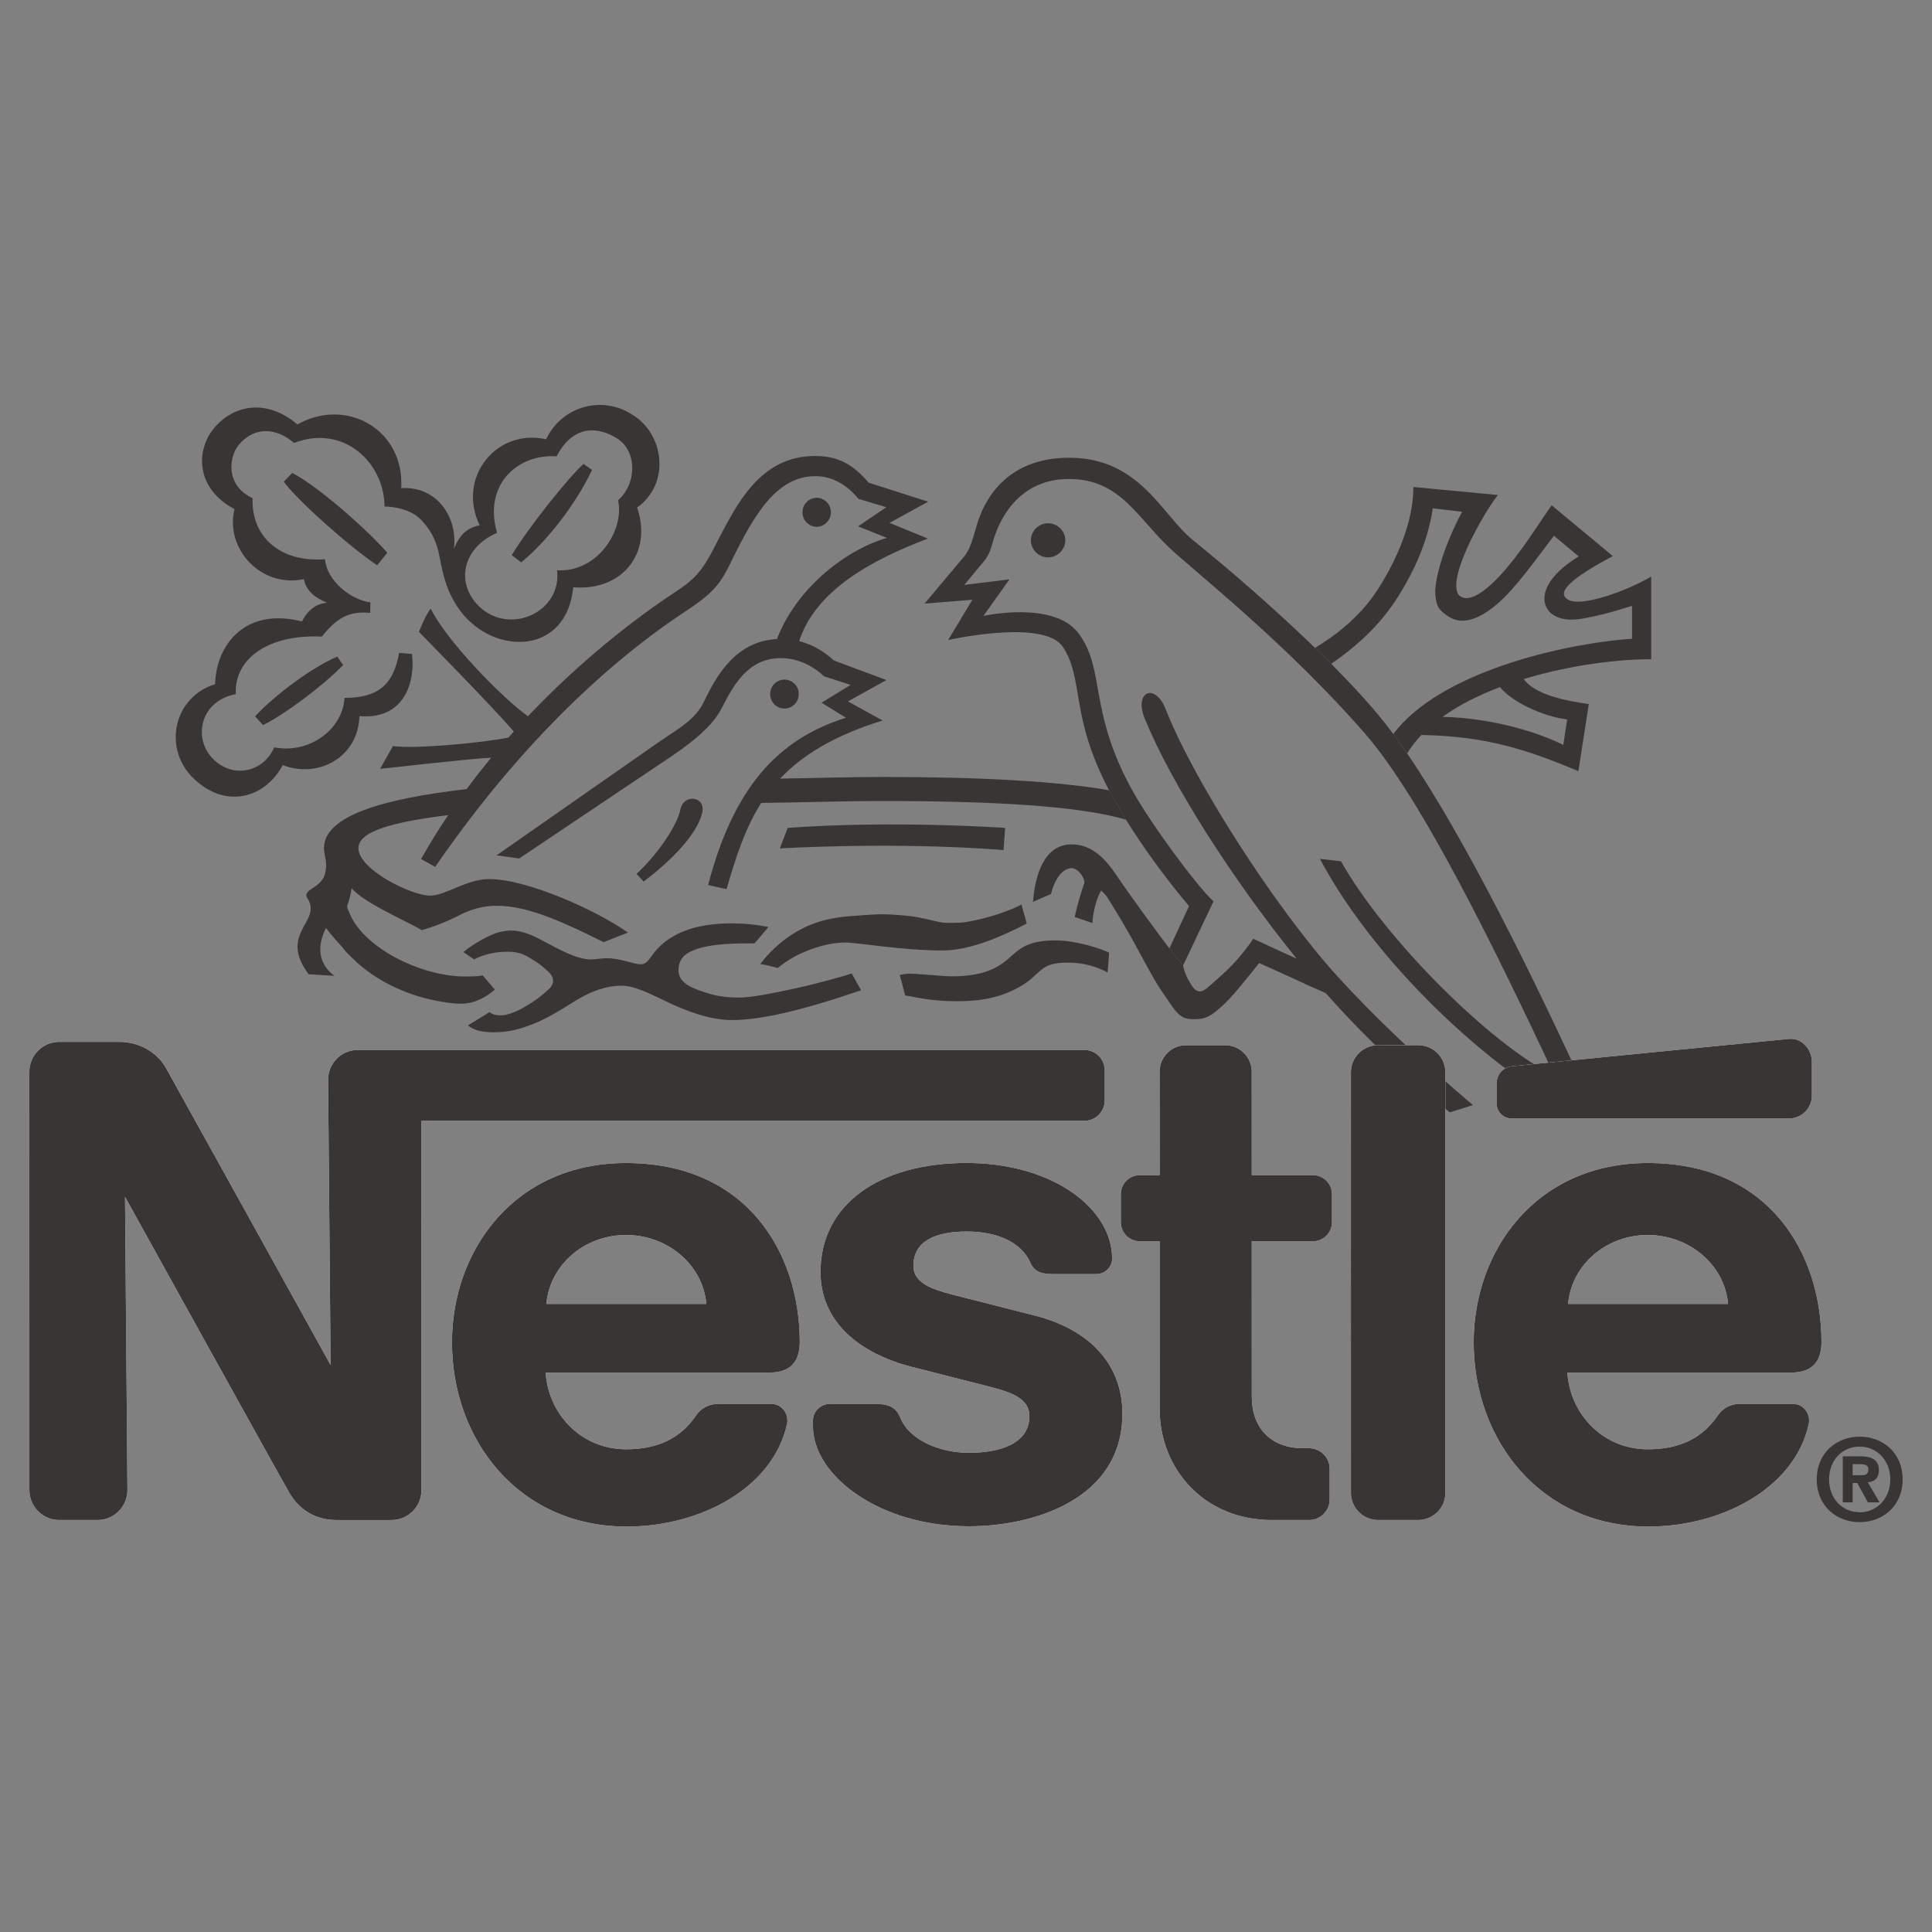 <svg width="2500" height="2500" viewBox="0 0 2500 2500" fill="none" xmlns="http://www.w3.org/2000/svg">
<rect x="0" y="0" width="2500" height="2500" fill="#808080" stroke="none"/>
<path fill-rule="evenodd" clip-rule="evenodd" d="M1015.1 916.834C1025.31 916.834 1033.53 908.543 1033.53 898.351C1033.6 895.887 1033.17 893.434 1032.27 891.138C1031.38 888.842 1030.03 886.749 1028.31 884.983C1026.59 883.216 1024.53 881.813 1022.26 880.854C1019.99 879.895 1017.55 879.401 1015.08 879.401C1012.62 879.401 1010.18 879.895 1007.91 880.854C1005.64 881.813 1003.58 883.216 1001.86 884.983C1000.14 886.749 998.793 888.842 997.895 891.138C996.998 893.434 996.569 895.887 996.635 898.351C996.635 908.543 1004.85 916.834 1015.1 916.834ZM1238.19 1295.59C1265.6 1295.59 1284.04 1291.89 1298.89 1286.41C1313.67 1280.92 1325.02 1274.3 1333.29 1267.53C1341.13 1261.11 1346.1 1254.61 1354.47 1250.33C1361.85 1246.51 1372.24 1245.62 1383.9 1245.62C1400.64 1245.62 1419.48 1250.79 1433.25 1258.37L1435.23 1232.74C1426.06 1228.22 1393.71 1216.88 1365.62 1216.88C1333.69 1216.88 1321.63 1225.48 1309.84 1236.12C1296.12 1248.56 1278.79 1263.35 1231.92 1263.35C1219.43 1263.35 1189.46 1259.97 1177.29 1259.97C1169.9 1259.97 1164.22 1261.81 1164.22 1261.81C1166.45 1268.82 1171.23 1288.14 1171.23 1288.14C1182.45 1289.54 1202.03 1295.59 1238.19 1295.59ZM1094.11 1219.59C1103.6 1219.59 1131.2 1223.81 1163.09 1226.87C1181.2 1228.57 1200.58 1229.92 1218.88 1229.92C1254.69 1229.92 1293.92 1212.89 1328.6 1195.11L1321.81 1170.43C1305.61 1179.3 1274.79 1189.16 1249.1 1193.26C1242.77 1194.29 1224.41 1194.54 1219.18 1193.71C1210.52 1192.36 1200.13 1189.24 1188.96 1187.21C1173.28 1184.27 1156.14 1183.57 1145.99 1183.12C1134.78 1182.62 1114.69 1184.52 1104.81 1185.16C1068.53 1187.33 1044.56 1195.87 1021.61 1211.36C1010.02 1219.2 995.222 1232 983.803 1247.5C989.678 1247.94 1006.43 1252.61 1006.43 1252.61C1031.17 1231.57 1068.35 1219.59 1094.11 1219.59Z" fill="#3A3535"/>
<path fill-rule="evenodd" clip-rule="evenodd" d="M656.933 1231.52C674.598 1231.52 681.687 1237.25 691.43 1243.11C698.255 1247.32 703.615 1251.97 708.711 1256.57C719.616 1266.32 716.501 1275.26 707.946 1282C703.549 1285.5 699.787 1289.71 688.697 1296.92C683.35 1300.44 674.109 1306.11 667.799 1308.77C656.696 1313.37 651.864 1313.88 647.837 1313.88C643.758 1313.88 637.262 1313.25 633.619 1309.62L605.38 1326.89C613.855 1333.5 623.48 1335.75 639.678 1335.75C657.976 1335.75 672.578 1331.8 690.612 1324.74C713.992 1315.48 740.277 1297.3 749.004 1292.33C766.866 1282.12 784.9 1275.49 804.214 1275.49C821.232 1275.49 840.414 1285.57 861.907 1295.84C887.281 1308.01 918.266 1319.93 946.756 1319.93C963.84 1319.93 982.969 1317.44 1003 1313.36C1038.56 1306.09 1076.81 1294.11 1114.24 1281.42L1102.08 1259.57C1092.95 1262.94 1061.71 1271.73 1028.11 1279.2C1000.25 1285.31 971.998 1290.85 957.344 1290.85C945.37 1290.85 931.27 1289.98 918.649 1286.08C897.222 1279.64 877.974 1272.88 877.974 1255.66C877.974 1243.76 883.07 1235.33 897.486 1229.54C920.814 1220.16 957.159 1220.74 976.276 1220.74C979.853 1216.92 994.323 1199.52 994.323 1199.52C979.001 1196.43 963.415 1194.85 947.786 1194.8C923.824 1194.8 901.685 1197.87 883.334 1205.58C866.317 1212.73 852.93 1223.05 843.239 1237.01C839.345 1242.55 835.331 1247.83 829.483 1247.83C819.78 1247.83 802.947 1239.93 785.362 1239.93C777.705 1239.93 771.21 1241.51 764.45 1241.51C746.654 1241.51 723.458 1228.57 702.797 1217.55C689.793 1210.61 676.406 1204.1 660.854 1204.1C654.412 1204.1 645.566 1205.69 637.711 1209.01C622.608 1215.32 607.294 1225.52 599.584 1231.95L613.42 1241.46C621.486 1237.25 636.167 1231.52 656.933 1231.52ZM1905.95 1429.97C1839.45 1373.89 1775.11 1312.52 1729.75 1262.36C1651.41 1175.86 1544.69 1010.79 1508.24 917.389C1494.77 883.025 1466.98 894.695 1481.21 929.641C1515.63 1014.05 1595 1138.18 1677.87 1240.51C1658.55 1231.95 1634.61 1220.47 1621.65 1214.75C1617.24 1221.96 1606.34 1236.23 1595.12 1247.95C1582.13 1261.47 1568.74 1272.43 1564.59 1276.26C1555.47 1284.75 1548.79 1285.38 1542.65 1275.95C1539.87 1271.48 1533.94 1263.47 1530.86 1249.55L1513.25 1227.25C1503.81 1215.4 1459.6 1154.91 1446.05 1134.56C1432.55 1114.3 1415.03 1092.61 1386.65 1092.61C1351.53 1092.61 1339.41 1131.5 1336.68 1167L1359.99 1156.86C1365.43 1134.87 1376.22 1123.39 1386.66 1123.39C1394.1 1123.39 1403.24 1134.23 1403.24 1142.32C1399.86 1151.83 1393.72 1171.46 1390.74 1186.63L1413.71 1194.42C1413.71 1183.25 1418.4 1162.97 1424.85 1152.46C1424.85 1152.46 1431.22 1157.88 1433.59 1162.29C1435.11 1165.14 1446.46 1182.48 1459.61 1205.56C1471.35 1226.16 1484.39 1251.6 1496.38 1271.86C1502.18 1281.62 1508.83 1290.36 1513.27 1297.24C1519.19 1306.31 1524.51 1312.66 1530.15 1315.86C1535.43 1318.78 1541.14 1318.86 1545.73 1318.86C1560.58 1318.86 1567.39 1313.94 1577.47 1305.36C1596.35 1289.08 1612.61 1266.46 1629.43 1246.18L1669.09 1264.09C1684.42 1271.38 1699.9 1278.37 1715.51 1285.06C1749.32 1323.46 1787.17 1361.07 1826.88 1396.83L1853.85 1420.61C1861.2 1426.97 1868.57 1433.22 1876.06 1439.41L1905.95 1429.97Z" fill="#3A3535"/>
<path fill-rule="evenodd" clip-rule="evenodd" d="M2054.8 1418.44C1986.88 1269.76 1897.38 1086.91 1820.82 974.909L1802.95 949.786C1777.39 915.316 1749.73 886.733 1722.62 859.009L1701.58 838.295C1648.54 786.9 1589.01 735.518 1543.65 698.909C1503.63 666.67 1475.18 592.316 1383.52 592.316C1300.9 592.316 1272.65 648.478 1263.41 681.39C1257.27 702.989 1254.61 710.448 1248.86 718.554L1196.38 781.039L1258.28 776.061L1226.92 828.143C1244.9 824.394 1353.46 802.584 1375.78 837.649C1402.89 880.053 1384.39 926.075 1435.06 1022.54L1456.97 1060.67C1482.19 1101.23 1512.05 1141.06 1538.59 1172.49L1513.21 1227.25L1530.83 1249.55L1570.27 1166.36C1550.14 1148.38 1489.87 1067.35 1464.96 1022.28C1408.34 919.765 1430.58 867.036 1396.03 820.05C1364.03 776.444 1272.5 797.039 1272.5 797.039L1306.26 749.684L1247.83 756.813L1274.85 724.31C1280.61 715.9 1281.94 710.804 1284.29 702.685C1295.77 661.072 1325.85 619.816 1382.98 619.816C1452.34 619.816 1472.17 673.06 1520.38 715.451C1569.19 758.424 1671.53 841.041 1765.16 947.885C1840.66 1034.01 1937.43 1234.26 2011.77 1392.32C1930.5 1352.71 1792.86 1216.55 1735.21 1114.53L1708 1111.35C1769.9 1228.78 1902.75 1365.52 2034.15 1439.96L2054.8 1418.44Z" fill="#3A3535"/>
<path fill-rule="evenodd" clip-rule="evenodd" d="M1866.59 927.607C1888.26 912.042 1913.91 899.355 1940.93 889.097C1957.57 909.243 1996.78 926.894 2027.88 931.039L2022.9 963.952C1988.41 946.539 1927.43 928.808 1866.59 927.607L1839.32 951.054C1921.85 952.585 1974.4 969.299 2042.43 997.921L2055.93 911.025C2028.96 907.329 1986.44 899.619 1971.72 878.707C2033.94 859.762 2098.51 852.62 2136.64 853.148V746.093C2119.62 756.047 2098.19 765.355 2077.98 771.613C2053.25 779.191 2030.77 782.517 2024.58 771.613C2017.74 759.625 2051.85 738.264 2087.01 719.584L2007.88 653.851C1995.89 669.984 1968.66 715.121 1940.89 744.945C1921.17 766.121 1900.85 780.009 1889.25 771.349C1883.16 766.754 1882.92 753.499 1887.95 736.799C1897.58 704.718 1922.88 660.162 1938.3 640.53L1828.93 630.193C1828.93 674.895 1807.93 724.112 1782.1 763.889C1759.81 798.122 1727.48 823.008 1701.59 838.296L1722.64 859.01C1754.64 836.764 1785.81 809.542 1809.91 770.768C1829.31 739.598 1847.33 701.919 1854.09 657.798L1891.96 662.195C1876.22 691.067 1858.42 735.901 1857.07 765.223C1858.02 785.171 1861.86 788.736 1872.14 796.327C1891.13 810.545 1914.66 800.987 1937.09 781.791C1961.82 760.681 1986.13 725.3 2010.81 693.285L2042.78 719.953C2002.25 744.931 1990.78 771.652 2003.15 789.369C2007.97 796.247 2018.39 801.423 2031.31 801.805C2044.13 802.122 2059.31 798.347 2075.89 794.399C2087.55 791.587 2100.19 787.521 2111.84 783.943V826.533C2019.73 833.107 1862.52 870.39 1802.97 949.76L1820.85 974.883C1826.01 966.408 1832.24 958.486 1839.33 951.027L1866.59 927.607ZM662.109 718.369L674.48 727.663C706.877 701.272 744.74 653.27 766.101 608.067L755.064 600.225C734.403 619.169 685.12 680.928 662.109 718.369Z" fill="#3A3535"/>
<path fill-rule="evenodd" clip-rule="evenodd" d="M643.111 689.483C624.945 625.361 671.535 586.97 720.184 590.534C738.429 555.404 767.038 548.394 797.455 566.626C825.76 583.656 823.397 626.932 799.805 647.21C808.228 685.773 773.995 740.733 720.831 738C727.141 791.231 661.844 821.516 622.265 786.755C589.366 757.896 596.244 709.827 643.111 689.483ZM620.602 679.674C603.716 683.371 594.91 691.846 587.385 710.157C592.428 668.518 564.757 628.609 519.171 631.672C523.633 557.279 449.94 512.973 384.775 549.186C346.278 516.221 303.239 522.914 277.35 553.582C252.61 582.904 253.442 632.371 303.437 658.775C290.803 710.157 337.868 761.223 393.198 749.354C396.379 765.17 407.984 773.646 423.285 779.956C400.274 781.303 390.835 804.182 390.835 804.182C317.458 785.382 279.595 834.15 278.367 885.334C224.82 901.599 209.836 968.533 250.841 1007.62C293.232 1048.17 343.796 1031.53 365.843 990.079C413.146 1008.06 463.775 978.857 465.096 926.59C517.824 931.554 538.036 889.995 533.125 846.204L516.412 844.857C509.216 885.532 489.889 903.065 445.768 903.065C443.854 942.142 402.096 976.058 354.793 967.081C341.525 998.317 302.579 1008.51 275.991 982.382C249.468 956.242 258.26 907.091 305.061 898.219C303.147 850.283 349.803 820.579 416.433 823.76C435.365 800.3 450.666 790.346 479.037 793.092L479.301 779.455C452.712 775.877 422.744 750.687 420.526 723.61C363.784 728.125 324.943 695.609 326.871 644.61C290.407 627.526 296.968 590.099 308.771 575.893C329.102 551.351 357.526 553.318 380.497 573.147C445.332 548.354 497.533 599.538 497.533 655.448C497.533 655.448 527.831 654.868 544.849 672.598C567.358 696.124 567.358 716.587 572.705 739.4C577.748 760.945 588.587 789.58 615.043 810.228C661.831 846.705 734.336 836.817 741.729 759.876C804.003 765.408 844.942 716.521 824.413 656.729C868.019 625.612 859.346 561.477 818.354 536.67C809.151 530.593 798.743 526.576 787.843 524.895C776.943 523.213 765.809 523.907 755.203 526.929C744.596 529.95 734.767 535.228 726.39 542.401C718.013 549.574 711.284 558.472 706.665 568.487C642.847 553.82 590.831 617.453 620.602 679.674ZM908.51 1052.43C914.121 1029.99 884.535 1026.66 880.456 1047.34C876.126 1069.46 849.22 1107.21 823.727 1130.85L832.836 1140.67C866.303 1115.67 901.315 1081.07 908.51 1052.43ZM1057.11 681.707C1061.98 681.525 1066.58 679.464 1069.96 675.959C1073.33 672.453 1075.22 667.775 1075.22 662.908C1075.22 658.04 1073.33 653.362 1069.96 649.856C1066.58 646.351 1061.98 644.29 1057.11 644.108C1046.72 644.108 1038.38 652.584 1038.38 662.908C1038.38 673.298 1046.72 681.707 1057.11 681.707ZM1333.93 698.857C1334.07 693.038 1336.48 687.506 1340.65 683.441C1344.81 679.376 1350.4 677.101 1356.22 677.101C1362.04 677.101 1367.63 679.376 1371.8 683.441C1375.96 687.506 1378.37 693.038 1378.51 698.857C1378.52 701.79 1377.95 704.696 1376.84 707.409C1375.72 710.122 1374.08 712.588 1372.01 714.666C1369.94 716.745 1367.48 718.395 1364.77 719.522C1362.07 720.649 1359.16 721.23 1356.23 721.234C1343.95 721.234 1333.93 711.227 1333.93 698.857ZM1298.6 1099.92C1153.51 1088.78 1009.06 1097.89 1009.06 1097.89L1019.23 1071.3C1157.96 1061.22 1300.65 1071.3 1300.65 1071.3L1298.6 1099.92Z" fill="#3A3535"/>
<path fill-rule="evenodd" clip-rule="evenodd" d="M421.822 1200.91C421.822 1200.91 430.046 1211.9 442.866 1225.54C447.209 1231.66 451.975 1236.05 458.021 1241.74C484.623 1267.68 523.754 1287.12 564.112 1294.9C575.585 1297.09 585.79 1298.79 597.144 1298.79C614.359 1298.79 630.215 1289.55 640.354 1280.48L624.551 1262.05C619.455 1263.57 608.867 1263.57 601.857 1263.57C543.332 1263.57 469.071 1225.27 451.975 1180.89C450.245 1176.56 448.212 1174.14 449.942 1170.05C451.592 1165.97 453.77 1157.37 454.972 1149.47C458.417 1153.41 465.48 1159.34 474.471 1165.14C496.281 1179.1 537.722 1198.42 545.814 1203.59C562.794 1198.74 579.239 1192.18 594.899 1184.02C607.072 1177.71 623.719 1172.03 642.968 1172.03C685.742 1172.03 734.893 1196.37 781.06 1219.13L812.613 1206.76C771.621 1177.89 682.508 1137.53 632.908 1137.53C603.705 1137.53 576.219 1158.96 556.666 1158.96C532.626 1158.96 463.777 1125.36 463.777 1097.37C463.777 1075.83 508.334 1063.57 579.981 1054.77C567.483 1073.2 555.767 1092.16 544.864 1111.58L563.096 1121.72C675.299 958.949 791.965 853.267 890.148 788.934C925.846 765.527 933.952 751.837 946.375 726.264C976.793 664.043 1005.48 616.16 1055.4 616.16C1078.66 616.16 1097.72 629.296 1110.81 645.495L1146.89 656.333L1110.34 681.127L1147.72 696.045C1098.94 709.749 1032.32 757.249 1005.3 826.929C953.333 829.675 928.275 871.816 911.324 907.131C899.838 930.921 881.62 940.413 855.031 958.461L642.545 1106.81L671.801 1110.89L868.088 979.174C906.862 953.048 925.213 933.786 934.533 915.158C952.699 878.694 972.344 851.604 1010.85 851.604C1029.79 851.604 1049.98 859.697 1066.18 875.064L1100.67 886.285L1063.05 909.296L1094.61 928.756C1004.46 957.008 948.672 1021.65 916.288 1145.19L940.131 1150.55C952.052 1109.69 963.908 1072.14 985.004 1038.98C1037.15 1038.41 1090.03 1036.5 1141.84 1036.5C1280.19 1036.5 1395.06 1042.36 1457.03 1060.66L1435.11 1022.53C1368.83 1011.18 1272.61 1005.38 1141.86 1005.38C1098.07 1005.38 1053.61 1006.96 1009.51 1007.48C1038.01 977.326 1078.94 951.886 1142.05 932.321L1097.3 907.646L1147.02 879.975L1079.25 854.719C1067.4 844.079 1052.66 834.322 1034.13 829.596C1055.86 762.847 1129.75 723.835 1200.65 696.93L1150.99 676.585L1201.03 649.178L1123.96 624.556C1103.81 600.846 1084.49 590.06 1054.78 590.06C983.249 590.06 953.161 652.214 924.856 707.306C909.872 736.377 900.499 748.615 875.124 765.197C820.099 801.212 750.036 856.29 683.115 926.868C648.169 901.639 576.694 827.787 557.393 787.508C549.735 797 542.158 817.675 542.158 817.675C549.498 825.371 633.581 910.485 664.87 946.566C662.507 949.18 660.17 951.793 657.807 954.473C624.459 961.101 537.893 969.458 508.426 965.444L491.858 994.845C513.839 992.68 599.916 982.528 635.614 980.429C624.672 993.721 614.064 1007.28 603.797 1021.1C493.191 1033.72 419.234 1056.42 419.234 1097.36C419.234 1104.12 421.967 1111.76 421.967 1118.96C421.967 1136.11 415.524 1142.43 403.352 1150.07C395.444 1155.12 394.929 1158.56 398.322 1163.28C416.673 1192.93 359.68 1207.65 399.391 1260.69L433.056 1262.73C433.043 1262.74 400.21 1243.64 421.822 1200.91ZM378.189 612.001L367.231 623.223C382.981 645.732 452.727 708.217 488.095 731.426L501.099 715.293C477.904 688.005 411.973 629.164 378.189 612.001ZM330.055 926.961L340.379 938.235C366.967 925.363 416.937 888.384 443.974 860.66L436.529 849.623C404.765 862.891 355.68 899.223 330.055 926.961Z" fill="#3A3535"/>
<path fill-rule="evenodd" clip-rule="evenodd" d="M1870.32 1387.63C1870.32 1383.01 1869.42 1378.44 1867.65 1374.18C1865.89 1369.91 1863.31 1366.03 1860.05 1362.77C1856.78 1359.5 1852.91 1356.91 1848.65 1355.14C1844.38 1353.37 1839.81 1352.46 1835.2 1352.46L1783.2 1352.43C1778.57 1352.44 1774 1353.36 1769.73 1355.14C1765.46 1356.92 1761.59 1359.52 1758.33 1362.79C1755.07 1366.07 1752.48 1369.96 1750.72 1374.23C1748.97 1378.51 1748.07 1383.09 1748.08 1387.71L1748.11 1931.7C1748.09 1936.31 1749 1940.89 1750.76 1945.16C1752.52 1949.43 1755.1 1953.31 1758.36 1956.58C1761.62 1959.85 1765.5 1962.44 1769.77 1964.21C1774.03 1965.98 1778.6 1966.89 1783.22 1966.89H1835.23C1839.84 1966.88 1844.42 1965.96 1848.68 1964.19C1852.94 1962.41 1856.81 1959.81 1860.07 1956.54C1863.33 1953.26 1865.91 1949.38 1867.67 1945.11C1869.43 1940.84 1870.33 1936.26 1870.32 1931.64V1387.63ZM1936.6 1402.1V1427.96C1936.61 1430.51 1937.12 1433.03 1938.11 1435.38C1939.09 1437.73 1940.53 1439.87 1942.33 1441.67C1944.14 1443.46 1946.29 1444.88 1948.64 1445.85C1951 1446.82 1953.53 1447.31 1956.08 1447.3H2314.93C2331.28 1447.3 2344.56 1434.1 2344.56 1417.73V1373.93C2344.56 1357.58 2331.12 1342.76 2314.85 1344.35C2314.85 1344.35 1968 1378.39 1956.8 1379.66C1943.88 1381.08 1936.6 1391.39 1936.6 1402.1ZM1646.11 1966.92C1556.84 1966.92 1500.65 1899.23 1500.65 1823.86L1500.57 1606.21H1475.01C1471.77 1606.22 1468.57 1605.59 1465.58 1604.35C1462.59 1603.12 1459.87 1601.3 1457.58 1599.02C1455.29 1596.73 1453.47 1594.01 1452.23 1591.02C1451 1588.03 1450.36 1584.83 1450.36 1581.59V1545.16C1450.36 1531.54 1461.45 1520.61 1475.04 1520.61L1500.57 1520.64L1500.52 1386.81C1500.51 1382.31 1501.39 1377.85 1503.1 1373.69C1504.82 1369.53 1507.34 1365.74 1510.52 1362.56C1513.7 1359.37 1517.48 1356.84 1521.64 1355.12C1525.8 1353.4 1530.26 1352.51 1534.76 1352.51H1585.48C1594.58 1352.54 1603.3 1356.18 1609.72 1362.63C1616.14 1369.07 1619.74 1377.8 1619.73 1386.9L1619.76 1520.63H1698.84C1712.47 1520.63 1723.56 1531.58 1723.56 1545.2V1581.63C1723.56 1584.87 1722.92 1588.07 1721.68 1591.05C1720.44 1594.04 1718.62 1596.75 1716.33 1599.03C1714.05 1601.31 1711.33 1603.12 1708.34 1604.35C1705.35 1605.58 1702.15 1606.21 1698.91 1606.2H1619.76L1619.81 1807.53C1619.81 1847.06 1643.76 1874.03 1686.6 1874.03L1693.79 1873.98C1708.57 1873.98 1720.58 1885.89 1720.58 1900.66V1940.21C1720.58 1943.72 1719.89 1947.2 1718.54 1950.44C1717.2 1953.69 1715.23 1956.63 1712.74 1959.11C1710.25 1961.59 1707.3 1963.55 1704.06 1964.89C1700.81 1966.22 1697.33 1966.9 1693.82 1966.89H1646.11V1966.92ZM810.105 1504.96C665.795 1504.96 584.854 1617.9 584.854 1736.89C584.854 1863.69 671.551 1975.37 811.043 1975.37C906.519 1975.37 1000.64 1925.06 1018.42 1842.42C1020.82 1831.28 1013.31 1816.67 997.6 1816.61H929.385C917.002 1816.61 906.876 1822.54 900.777 1831.49C881.264 1860.12 852.655 1875.35 810.37 1875.35C750.617 1875.35 709.19 1828.27 706.074 1776.06H996.214C1022.93 1776.06 1034.87 1761.56 1034.87 1736.86C1034.9 1620.83 966.206 1504.96 810.105 1504.96ZM810.105 1598.1C863.375 1598.1 909.358 1636 914.018 1687.29H706.985C711.632 1636 756.836 1598.1 810.105 1598.1ZM2132.18 1504.96C1987.88 1504.96 1906.94 1617.9 1906.94 1736.89C1906.94 1863.69 1993.65 1975.37 2133.13 1975.37C2228.6 1975.37 2322.72 1925.06 2340.52 1842.42C2342.92 1831.28 2335.41 1816.67 2319.71 1816.61H2251.48C2239.1 1816.61 2228.97 1822.54 2222.86 1831.49C2203.36 1860.12 2174.74 1875.35 2132.45 1875.35C2072.72 1875.35 2031.3 1828.27 2028.16 1776.06H2318.32C2345.03 1776.06 2356.98 1761.56 2356.98 1736.86C2356.98 1620.83 2288.29 1504.96 2132.18 1504.96ZM2132.18 1598.1C2185.47 1598.1 2231.46 1636 2236.12 1687.29H2029.06C2033.7 1636 2078.91 1598.1 2132.18 1598.1Z" fill="white"/>
<path fill-rule="evenodd" clip-rule="evenodd" d="M1402.98 1358.57H463.169C458.093 1358.57 453.066 1359.57 448.376 1361.52C443.687 1363.46 439.427 1366.31 435.841 1369.91C432.254 1373.5 429.411 1377.76 427.474 1382.46C425.537 1387.15 424.545 1392.18 424.554 1397.25L427.788 1766.37C427.788 1766.37 225.27 1400.58 214.708 1381.91C204.794 1364.35 183.472 1348.18 153.966 1348.18H76.682C71.6 1348.18 66.568 1349.18 61.873 1351.13C57.178 1353.07 52.913 1355.93 49.32 1359.52C45.728 1363.12 42.879 1367.38 40.937 1372.08C38.995 1376.78 37.996 1381.81 38 1386.89L38.04 1928.2C38.036 1933.28 39.033 1938.31 40.974 1943C42.915 1947.7 45.761 1951.96 49.351 1955.56C52.94 1959.15 57.202 1962 61.894 1963.95C66.586 1965.9 71.615 1966.9 76.695 1966.9H126.268C136.536 1966.88 146.373 1962.78 153.617 1955.5C160.861 1948.23 164.918 1938.37 164.897 1928.1L161.782 1548.65C161.782 1548.65 366.254 1918.1 375.007 1932.65C386.796 1952.32 406.757 1966.92 435.696 1966.92H506.696C511.775 1966.91 516.804 1965.91 521.495 1963.96C526.186 1962.02 530.448 1959.16 534.036 1955.57C537.624 1951.97 540.47 1947.71 542.409 1943.01C544.348 1938.32 545.344 1933.29 545.338 1928.21L545.312 1450.31L1403.03 1450.34C1406.5 1450.35 1409.94 1449.68 1413.14 1448.36C1416.35 1447.04 1419.27 1445.1 1421.72 1442.65C1424.18 1440.2 1426.13 1437.29 1427.46 1434.09C1428.8 1430.89 1429.48 1427.46 1429.49 1423.99V1384.95C1429.47 1377.94 1426.66 1371.22 1421.69 1366.27C1416.72 1361.33 1409.99 1358.56 1402.98 1358.57Z" fill="white"/>
<path fill-rule="evenodd" clip-rule="evenodd" d="M1250.88 1593.58C1291.75 1593.58 1322.3 1608.41 1333.31 1634.01C1338.59 1646.31 1348.84 1648.67 1362.91 1648.67H1419.1C1428.38 1648.67 1439.06 1640.69 1439.06 1628.54C1439.06 1563.23 1361.17 1504.9 1250.8 1504.9C1136.69 1504.9 1061.75 1559.26 1061.75 1645.87C1061.75 1712.12 1114.1 1751.54 1178.46 1768.38C1207.8 1776.03 1257.89 1788.42 1282.27 1794.83C1308.57 1801.71 1332.08 1809.76 1332.08 1832.27C1332.08 1867.83 1294.62 1879.92 1253.69 1879.92C1214.91 1879.92 1176.3 1862.61 1165.22 1834.95C1158.82 1818.94 1147.58 1816.61 1130.55 1816.61H1073.4C1063.44 1816.61 1051.96 1825.17 1051.96 1838.17V1845.55C1051.96 1908.78 1136.79 1975 1253.79 1975C1336.77 1975 1452.37 1940.5 1452.37 1829.24C1452.37 1764.8 1409.25 1720.19 1339.09 1702.35C1311.66 1695.39 1245.7 1678.63 1231.35 1674.92C1205.78 1668.29 1181.91 1659.96 1181.91 1638.05C1181.92 1604.84 1212.6 1593.58 1250.88 1593.58Z" fill="white"/>
<path fill-rule="evenodd" clip-rule="evenodd" d="M1870.31 1387.63C1870.32 1383.01 1869.42 1378.44 1867.65 1374.18C1865.89 1369.91 1863.3 1366.03 1860.04 1362.77C1856.78 1359.5 1852.91 1356.91 1848.65 1355.14C1844.38 1353.37 1839.81 1352.46 1835.2 1352.46L1783.19 1352.43C1778.57 1352.44 1774 1353.36 1769.73 1355.14C1765.46 1356.92 1761.59 1359.52 1758.33 1362.79C1755.06 1366.07 1752.48 1369.96 1750.72 1374.23C1748.96 1378.51 1748.07 1383.09 1748.08 1387.71L1748.1 1931.7C1748.09 1936.31 1748.99 1940.89 1750.75 1945.16C1752.51 1949.43 1755.1 1953.31 1758.36 1956.58C1761.62 1959.85 1765.5 1962.44 1769.76 1964.21C1774.03 1965.98 1778.6 1966.89 1783.22 1966.89H1835.22C1839.84 1966.88 1844.41 1965.96 1848.68 1964.19C1852.94 1962.41 1856.81 1959.81 1860.07 1956.54C1863.33 1953.26 1865.91 1949.38 1867.67 1945.11C1869.43 1940.84 1870.32 1936.26 1870.31 1931.64V1387.63ZM1936.6 1402.1V1427.96C1936.61 1430.51 1937.12 1433.03 1938.1 1435.38C1939.09 1437.73 1940.52 1439.87 1942.33 1441.67C1944.14 1443.46 1946.28 1444.88 1948.64 1445.85C1951 1446.82 1953.53 1447.31 1956.07 1447.3H2314.93C2331.27 1447.3 2344.56 1434.1 2344.56 1417.73V1373.93C2344.56 1357.58 2331.12 1342.76 2314.85 1344.35C2314.85 1344.35 1968 1378.39 1956.8 1379.66C1943.88 1381.08 1936.6 1391.39 1936.6 1402.1ZM1646.11 1966.92C1556.83 1966.92 1500.65 1899.23 1500.65 1823.86L1500.57 1606.21H1475.01C1471.77 1606.22 1468.57 1605.59 1465.58 1604.35C1462.58 1603.12 1459.87 1601.3 1457.58 1599.02C1455.29 1596.73 1453.47 1594.01 1452.23 1591.02C1450.99 1588.03 1450.36 1584.83 1450.36 1581.59V1545.16C1450.36 1531.54 1461.45 1520.61 1475.03 1520.61L1500.57 1520.64L1500.51 1386.81C1500.51 1382.31 1501.38 1377.85 1503.1 1373.69C1504.82 1369.53 1507.34 1365.74 1510.52 1362.56C1513.7 1359.37 1517.48 1356.84 1521.64 1355.12C1525.8 1353.4 1530.26 1352.51 1534.76 1352.51H1585.48C1594.58 1352.54 1603.3 1356.18 1609.72 1362.63C1616.14 1369.07 1619.74 1377.8 1619.73 1386.9L1619.75 1520.63H1698.83C1712.47 1520.63 1723.56 1531.58 1723.56 1545.2V1581.63C1723.56 1584.87 1722.92 1588.07 1721.68 1591.05C1720.44 1594.04 1718.62 1596.75 1716.33 1599.03C1714.04 1601.31 1711.33 1603.12 1708.34 1604.35C1705.35 1605.58 1702.15 1606.21 1698.91 1606.2H1619.75L1619.81 1807.53C1619.81 1847.06 1643.76 1874.03 1686.6 1874.03L1693.79 1873.98C1708.56 1873.98 1720.58 1885.89 1720.58 1900.66V1940.21C1720.58 1943.72 1719.89 1947.2 1718.54 1950.44C1717.2 1953.69 1715.23 1956.63 1712.74 1959.11C1710.25 1961.59 1707.3 1963.55 1704.05 1964.89C1700.81 1966.22 1697.33 1966.9 1693.82 1966.89H1646.11V1966.92ZM1034.89 1736.86C1034.89 1620.83 966.204 1504.96 810.117 1504.96C665.806 1504.96 584.865 1617.9 584.865 1736.89C584.865 1863.69 671.563 1975.37 811.055 1975.37C906.531 1975.37 1000.65 1925.06 1018.43 1842.42C1020.83 1831.28 1013.32 1816.67 997.612 1816.61H929.397C917.014 1816.61 906.888 1822.54 900.788 1831.49C881.276 1860.12 852.667 1875.35 810.381 1875.35C750.629 1875.35 709.201 1828.27 706.086 1776.06H996.225C1022.95 1776.06 1034.89 1761.56 1034.89 1736.86ZM706.983 1687.27C711.644 1635.99 756.834 1598.08 810.117 1598.08C863.387 1598.08 909.37 1635.99 914.03 1687.27H706.983ZM2356.98 1736.86C2356.98 1620.83 2288.29 1504.96 2132.19 1504.96C1987.89 1504.96 1906.95 1617.9 1906.95 1736.89C1906.95 1863.69 1993.66 1975.37 2133.14 1975.37C2228.62 1975.37 2322.73 1925.06 2340.53 1842.42C2342.93 1831.28 2335.42 1816.67 2319.72 1816.61H2251.49C2239.11 1816.61 2228.99 1822.54 2222.87 1831.49C2203.37 1860.12 2174.75 1875.35 2132.47 1875.35C2072.73 1875.35 2031.31 1828.27 2028.17 1776.06H2318.34C2345.03 1776.06 2356.98 1761.56 2356.98 1736.86ZM2029.07 1687.27C2033.72 1635.99 2078.91 1598.08 2132.19 1598.08C2185.48 1598.08 2231.47 1635.99 2236.13 1687.27H2029.07Z" fill="#3A3535"/>
<path fill-rule="evenodd" clip-rule="evenodd" d="M1402.98 1358.57H463.169C458.093 1358.57 453.066 1359.57 448.376 1361.52C443.687 1363.46 439.427 1366.31 435.841 1369.91C432.254 1373.5 429.411 1377.76 427.474 1382.46C425.537 1387.15 424.545 1392.18 424.554 1397.25L427.788 1766.37C427.788 1766.37 225.27 1400.58 214.708 1381.91C204.794 1364.35 183.472 1348.18 153.966 1348.18H76.682C71.6 1348.18 66.568 1349.18 61.873 1351.13C57.178 1353.07 52.913 1355.93 49.32 1359.52C45.728 1363.12 42.879 1367.38 40.937 1372.08C38.995 1376.78 37.996 1381.81 38 1386.89L38.04 1928.2C38.036 1933.28 39.033 1938.31 40.974 1943C42.915 1947.7 45.761 1951.96 49.351 1955.56C52.94 1959.15 57.202 1962 61.894 1963.95C66.586 1965.9 71.615 1966.9 76.695 1966.9H126.268C136.536 1966.88 146.373 1962.78 153.617 1955.5C160.861 1948.23 164.918 1938.37 164.897 1928.1L161.782 1548.65C161.782 1548.65 366.254 1918.1 375.007 1932.65C386.796 1952.32 406.757 1966.92 435.696 1966.92H506.696C511.775 1966.91 516.804 1965.91 521.495 1963.96C526.186 1962.02 530.448 1959.16 534.036 1955.57C537.624 1951.97 540.47 1947.71 542.409 1943.01C544.348 1938.32 545.344 1933.29 545.338 1928.21L545.312 1450.31L1403.03 1450.34C1406.5 1450.35 1409.94 1449.68 1413.14 1448.36C1416.35 1447.04 1419.27 1445.1 1421.72 1442.65C1424.18 1440.2 1426.13 1437.29 1427.46 1434.09C1428.8 1430.89 1429.48 1427.46 1429.49 1423.99V1384.95C1429.47 1377.94 1426.66 1371.22 1421.69 1366.27C1416.72 1361.33 1409.99 1358.56 1402.98 1358.57Z" fill="#3A3535"/>
<path fill-rule="evenodd" clip-rule="evenodd" d="M1250.88 1593.58C1291.75 1593.58 1322.3 1608.41 1333.31 1634.01C1338.59 1646.31 1348.84 1648.67 1362.91 1648.67H1419.1C1428.38 1648.67 1439.06 1640.69 1439.06 1628.54C1439.06 1563.23 1361.17 1504.9 1250.8 1504.9C1136.69 1504.9 1061.75 1559.26 1061.75 1645.87C1061.75 1712.12 1114.1 1751.54 1178.46 1768.38C1207.8 1776.03 1257.89 1788.42 1282.27 1794.83C1308.57 1801.71 1332.08 1809.76 1332.08 1832.27C1332.08 1867.83 1294.62 1879.92 1253.69 1879.92C1214.91 1879.92 1176.3 1862.61 1165.22 1834.95C1158.82 1818.94 1147.58 1816.61 1130.55 1816.61H1073.4C1063.44 1816.61 1051.96 1825.17 1051.96 1838.17V1845.55C1051.96 1908.78 1136.79 1975 1253.79 1975C1336.77 1975 1452.37 1940.5 1452.37 1829.24C1452.37 1764.8 1409.25 1720.19 1339.09 1702.35C1311.66 1695.39 1245.7 1678.63 1231.35 1674.92C1205.78 1668.29 1181.91 1659.96 1181.91 1638.05C1181.92 1604.84 1212.6 1593.58 1250.88 1593.58ZM2397.28 1944.05H2384.54V1884.49H2406.8C2422.17 1884.49 2431.25 1888.87 2431.25 1902.48C2431.25 1913.44 2424.81 1917.41 2416.91 1918.01L2432.12 1944.05H2417.03L2403.29 1919.02H2397.28V1944.05ZM2408.54 1908.94C2414.27 1908.94 2417.63 1907.75 2417.63 1901.15C2417.63 1895.01 2411.03 1894.57 2406.23 1894.57H2397.28V1908.94H2408.54ZM2406.48 1969.65C2377.08 1969.65 2350.86 1949.31 2350.86 1914.32C2350.86 1879.36 2377.08 1859.02 2406.48 1859.02C2435.78 1859.02 2462 1879.36 2462 1914.32C2462 1949.31 2435.78 1969.65 2406.48 1969.65ZM2406.48 1871.88C2384.54 1871.88 2366.83 1888.87 2366.83 1914.32C2366.83 1939.8 2384.54 1956.95 2406.48 1956.79V1956.95C2427.89 1956.95 2446.01 1939.8 2446.01 1914.32C2446.01 1888.87 2427.89 1871.88 2406.48 1871.88Z" fill="#3A3535"/>
</svg>
